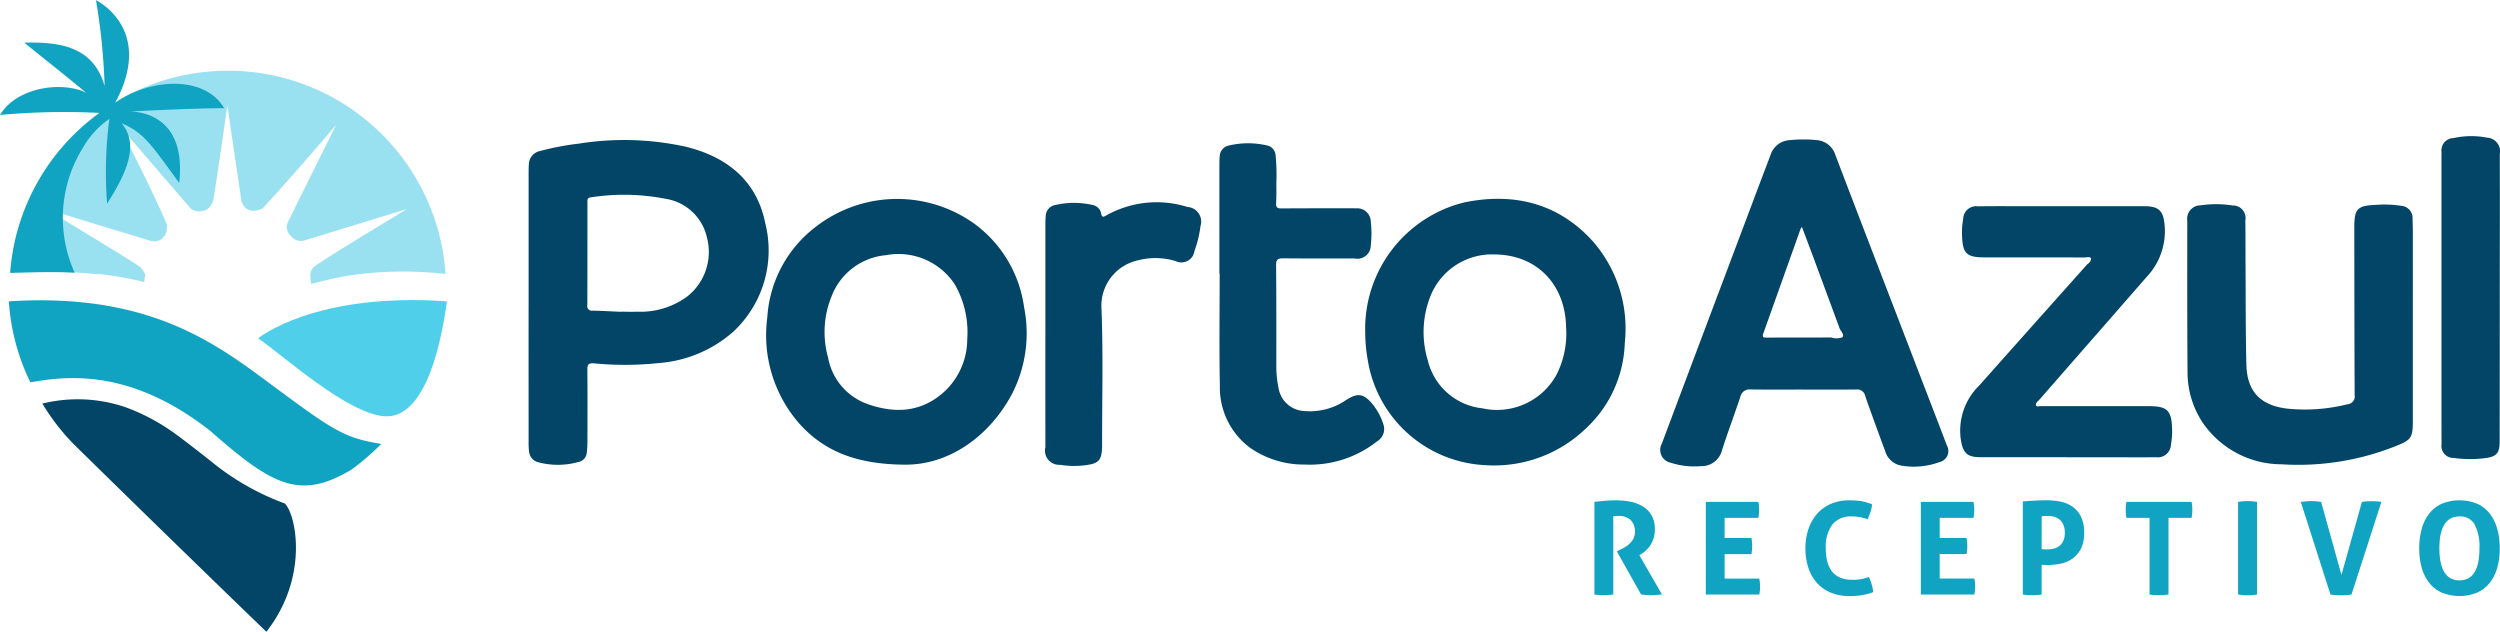 <svg id="Logo_Porto_Azul" data-name="Logo Porto Azul" xmlns="http://www.w3.org/2000/svg" width="238.938" height="60.375" viewBox="0 0 238.938 60.375">
  <defs>
    <style>
      .cls-1 {
        fill: #034567;
      }

      .cls-1, .cls-2, .cls-3, .cls-4 {
        fill-rule: evenodd;
      }

      .cls-2 {
        fill: #99e1f0;
      }

      .cls-3 {
        fill: #10a3c2;
      }

      .cls-4 {
        fill: #50cfea;
      }
    </style>
  </defs>
  <path class="cls-1" d="M435.946,45.232c-1.655,0-3.309.016-4.964-.009A0.883,0.883,0,0,0,430,45.9c-0.571,1.7-1.2,3.387-1.754,5.1a2.015,2.015,0,0,1-2.037,1.553,7.265,7.265,0,0,1-2.856-.324,1.247,1.247,0,0,1-.864-1.833q2.136-5.7,4.285-11.4,2.567-6.818,5.135-13.634c0.32-.85.649-1.7,0.965-2.548a2.037,2.037,0,0,1,1.82-1.419,12.616,12.616,0,0,1,2.56-.006,2.022,2.022,0,0,1,1.817,1.418q1.128,2.962,2.263,5.922,3.092,8.046,6.187,16.09c0.738,1.92,1.481,3.839,2.211,5.763a1.081,1.081,0,0,1-.722,1.586,7.058,7.058,0,0,1-3.565.343,1.951,1.951,0,0,1-1.622-1.43c-0.373-.988-0.734-1.982-1.094-2.975-0.279-.767-0.559-1.533-0.818-2.306a0.756,0.756,0,0,0-.83-0.572c-1.711.016-3.421,0.007-5.131,0.007v0Zm-0.068-15.539a1.251,1.251,0,0,0-.128.172q-1.781,5-3.563,10c-0.152.423,0.08,0.405,0.367,0.4,2.044-.005,4.088,0,6.131-0.012a1.533,1.533,0,0,0,1.065-.023c0.225-.286-0.253-0.632-0.323-0.988a1.02,1.02,0,0,0-.057-0.156q-1.187-3.206-2.372-6.411C436.638,31.708,436.272,30.742,435.878,29.692Zm-121.7,7.642q0-6.37,0-12.74c0-.3,0-0.594.022-0.889a1.328,1.328,0,0,1,1.057-1.269,26.169,26.169,0,0,1,3.717-.709,27.4,27.4,0,0,1,10.247.3c3.9,0.962,6.754,3.221,7.571,7.286a10.619,10.619,0,0,1-3.026,10.364,12.121,12.121,0,0,1-7.05,3.012,30.755,30.755,0,0,1-6.286.038c-0.5-.037-0.642.083-0.637,0.587,0.024,2.336.013,4.673,0.007,7.01a8.48,8.48,0,0,1-.065.941,0.962,0.962,0,0,1-.744.874,7.275,7.275,0,0,1-3.853.051,1.178,1.178,0,0,1-.922-1.065,7.231,7.231,0,0,1-.038-0.943Q314.174,43.76,314.176,37.334ZM322.97,37.8V37.789c0.52,0,1.041.023,1.56,0a7.545,7.545,0,0,0,4.808-1.451,5.419,5.419,0,0,0,1.883-5.645A4.8,4.8,0,0,0,327.268,27a20.682,20.682,0,0,0-7.145-.138c-0.381.042-.321,0.282-0.321,0.514,0,3.262,0,6.524-.011,9.786a0.433,0.433,0,0,0,.507.526C321.189,37.709,322.079,37.761,322.97,37.8Zm71.166,1.977A12.444,12.444,0,0,1,403.6,27.347c4.731-.974,9.031.071,12.331,3.761a12.67,12.67,0,0,1,3.013,9.672,11.625,11.625,0,0,1-3.78,8.23,12.627,12.627,0,0,1-9.592,3.445,11.947,11.947,0,0,1-11.185-10A15.525,15.525,0,0,1,394.136,39.779Zm12.382-7.459a6.334,6.334,0,0,0-6.185,4.082,9.3,9.3,0,0,0-.21,6.057,6.015,6.015,0,0,0,5.191,4.565,6.488,6.488,0,0,0,7.134-3.258,8.739,8.739,0,0,0,.888-4.48C413.265,35.152,410.506,32.345,406.518,32.321ZM350.062,52.409c-4.468-.037-7.735-1.238-10.2-4.145a12.82,12.82,0,0,1-2.87-9.926,11.766,11.766,0,0,1,4.72-8.727,12.679,12.679,0,0,1,15.086-.216,11.882,11.882,0,0,1,4.736,7.97,12.687,12.687,0,0,1-1.149,8.275C358.253,49.659,354.371,52.482,350.062,52.409Zm6.041-12a9.213,9.213,0,0,0-1.175-5.2,6.432,6.432,0,0,0-6.577-2.822,6.141,6.141,0,0,0-5.227,3.958,9.045,9.045,0,0,0-.324,5.831,5.809,5.809,0,0,0,3.852,4.469c2.686,0.927,5.2.728,7.362-1.309A6.873,6.873,0,0,0,356.1,40.406Zm138.159-1.394q0,4.646,0,9.293c0,1.513-.183,1.756-1.579,2.306a25.127,25.127,0,0,1-10.967,1.761,9.159,9.159,0,0,1-7.472-3.885,8.7,8.7,0,0,1-1.514-4.93c-0.037-4.822-.028-9.645-0.025-14.468a1.285,1.285,0,0,1,1.276-1.467,9.942,9.942,0,0,1,3.055.014,1.2,1.2,0,0,1,1.22,1.425c0.02,1.391.009,2.782,0.018,4.173,0.02,3.209,0,6.418.081,9.625,0.067,2.6,1.386,3.915,3.975,4.2a16.685,16.685,0,0,0,5.694-.427,0.748,0.748,0,0,0,.678-0.876c-0.025-5.342-.027-10.684-0.033-16.026,0-1.789.29-2.089,2.1-2.153a10.227,10.227,0,0,1,2.334.084,1.177,1.177,0,0,1,1.133,1.285c0.041,0.981.027,1.965,0.028,2.948Q494.266,35.45,494.262,39.011ZM461.171,51.7q-4.072,0-8.144,0c-1.373,0-1.753-.36-1.97-1.723a6.028,6.028,0,0,1,1.761-5.128q5.165-5.805,10.339-11.6a0.731,0.731,0,0,0,.362-0.521c-0.1-.248-0.426-0.12-0.651-0.121-3.18-.008-6.359,0-9.539-0.008-1.739,0-2.1-.378-2.152-2.129a7,7,0,0,1,.113-1.55,1.235,1.235,0,0,1,1.4-1.2c1.059-.02,2.119-0.015,3.179-0.015q6.332,0,12.663,0c1.467,0,1.9.414,2.015,1.9a6.36,6.36,0,0,1-1.708,4.845q-5.111,5.853-10.226,11.7a1.8,1.8,0,0,0-.148.167,0.5,0.5,0,0,0-.235.407c0.074,0.183.3,0.092,0.453,0.092q5.16,0.005,10.319,0c1.8,0,2.206.4,2.254,2.218a6.822,6.822,0,0,1-.11,1.44,1.262,1.262,0,0,1-1.443,1.225c-1.171.018-2.342,0.006-3.514,0.007h-5.02ZM380.2,34.157q0-5.26,0-10.521c0-.222.008-0.446,0.028-0.667a1.1,1.1,0,0,1,.9-1.067,7.994,7.994,0,0,1,3.593-.008,1.028,1.028,0,0,1,.848.914,19.511,19.511,0,0,1,.072,2.777c0.014,0.612.011,1.225-.022,1.836-0.021.393,0.119,0.506,0.506,0.5,2.157-.018,4.314-0.013,6.471-0.016,0.223,0,.447,0,0.669.008A1.3,1.3,0,0,1,394.67,29.2a9.721,9.721,0,0,1,0,2.223A1.286,1.286,0,0,1,393.1,32.7q-3.4.017-6.805-.011c-0.48,0-.68.085-0.675,0.632,0.03,3.247.022,6.494,0.021,9.741a10.074,10.074,0,0,0,.217,2.042,2.608,2.608,0,0,0,2.474,2.182,6.124,6.124,0,0,0,3.964-1.043c1.127-.725,1.68-0.641,2.537.378a5.876,5.876,0,0,1,1.029,1.9,1.367,1.367,0,0,1-.587,1.655A10.352,10.352,0,0,1,388.37,52.4a9,9,0,0,1-5.2-1.577,7.157,7.157,0,0,1-2.925-5.919c-0.071-3.58-.019-7.161-0.019-10.742H380.2Zm-16.631,5.8q0-5.23,0-10.461c0-.278.007-0.557,0.03-0.833a1.1,1.1,0,0,1,.9-1.065,7.867,7.867,0,0,1,3.534-.015,1.024,1.024,0,0,1,.87.834c0.055,0.3.15,0.368,0.439,0.2a9.833,9.833,0,0,1,7.807-.836,1.4,1.4,0,0,1,1.244,1.824,10.534,10.534,0,0,1-.574,2.373,1.259,1.259,0,0,1-1.8.976,6.62,6.62,0,0,0-3.627-.067,4.434,4.434,0,0,0-3.465,4.554c0.175,4.355.059,8.716,0.061,13.074,0,0.093,0,.186,0,0.278-0.052,1.16-.316,1.49-1.452,1.651a8.231,8.231,0,0,1-2.556-.02,1.355,1.355,0,0,1-1.411-1.676Q363.561,45.358,363.566,39.961ZM497,36.477q0-6.647,0-13.295c0-.2,0-0.408.009-0.612a1.178,1.178,0,0,1,1.144-1.373,7.816,7.816,0,0,1,3.208-.039,1.311,1.311,0,0,1,1.212,1.578q0.014,5.118,0,10.235,0,8.594-.012,17.189c0,1.161-.282,1.486-1.428,1.631a11.146,11.146,0,0,1-2.946-.022,1.143,1.143,0,0,1-1.178-1.331C497,49.345,497,48.251,497,47.157q0-5.34,0-10.68H497Z" transform="translate(-263.656 -8)"/>
  <path class="cls-1" d="M267.707,46.571a14.179,14.179,0,0,1,7.907.335,19.239,19.239,0,0,1,4.361,2.251c0.7,0.456,2.893,2.179,3.891,2.965a24.291,24.291,0,0,0,7.013,4c1.1,1.1,2.305,7.075-1.765,12.257C280,59.591,270.779,50.528,270.779,50.528A20.566,20.566,0,0,1,267.707,46.571Z" transform="translate(-263.656 -8)"/>
  <path id="Ellipse_1_copy_3" data-name="Ellipse 1 copy 3" class="cls-2" d="M293.384,35.138c-0.016-.185-0.037-0.369-0.065-0.55l0.042,0.036a1.072,1.072,0,0,1,.323-1.13c1.591-1.166,8.55-5.3,8.863-5.517,0.155-.046-9.983,3.063-9.833,3.014a1.22,1.22,0,0,1-1.294-.485,1.116,1.116,0,0,1-.242-1.292l4.6-9.277s-4.307,5.074-7.03,7.985c-1.695.781-2.021-.727-2.021-0.727l-1.343-9.121s-1.05,7.4-1.326,8.96a1.682,1.682,0,0,1-.694,1.041c-0.1.026-.2,0.055-0.3,0.084,0-.014,0-0.028,0-0.043a1.12,1.12,0,0,1-1.281-.3L275,19.935s3.068,5.9,4.626,9.565a2.01,2.01,0,0,1-.193.977c-0.108.12-.213,0.243-0.313,0.369a1.353,1.353,0,0,1-.98.2l-10.1-3.075s7.557,4.56,8.871,5.445a1.935,1.935,0,0,1,.627.852c-0.045.227-.079,0.458-0.1,0.692a32.059,32.059,0,0,0-4.529-.794l0.034,0.045a52.367,52.367,0,0,0-8.276-.183,20.84,20.84,0,0,1,41.573.159,35.184,35.184,0,0,0-9.646.216C295,34.7,292.785,35.294,293.384,35.138Z" transform="translate(-263.656 -8)"/>
  <path class="cls-3" d="M264.5,36.8a20.77,20.77,0,0,0,2.059,7.746c4-.742,9.878-1.082,17.159,4.608,5.993,5.266,8.6,6.678,13.532,3.726a23.6,23.6,0,0,0,2.843-2.451c-3.46-.569-4.486-1.214-10-5.295S278.238,35.927,264.5,36.8Z" transform="translate(-263.656 -8)"/>
  <path class="cls-4" d="M288.33,40.33s5.362-4.422,18.041-3.53c-0.745,5.477-2.478,11.236-5.981,10.982S290.922,42.158,288.33,40.33Z" transform="translate(-263.656 -8)"/>
  <path class="cls-3" d="M275.775,18.66l0.08,0c0.695-.027,5.683.012,4.929,6.817-2.629-3.572-3.339-4.79-5.508-5.7,1.738,2.071.443,4.809-1.384,7.681a39.143,39.143,0,0,1,.22-8.1,8.337,8.337,0,0,0-2.469,2.66,12.705,12.705,0,0,0-.851,12.047c-2.13-.117-4.342-0.024-6.166.017a20.691,20.691,0,0,1,8.556-15.289,67.061,67.061,0,0,0-9.523.193c1.608-2.678,5.938-3.243,8.226-2.128-2.7-2.236-4.349-3.5-5.906-4.781,3.691-.1,6.635.523,7.677,4.144a60.5,60.5,0,0,0-.824-8.2s5.67,2.721,1.821,9.819c3.175-2.3,8.521-2.749,10.429.5-3.2.008-8.515,0.291-9.227,0.33Z" transform="translate(-263.656 -8)"/>
  <path id="Receptivo" class="cls-3" d="M416.047,64.822q0.246,0.037.48,0.049c0.156,0.008.3,0.012,0.443,0.012s0.284-.006.431-0.019,0.3-.027.444-0.043V57.346a3.012,3.012,0,0,1,.492-0.037,1.752,1.752,0,0,1,1.146.363,1.632,1.632,0,0,1,.283,1.823,1.859,1.859,0,0,1-.388.493,2.593,2.593,0,0,1-.474.339q-0.246.136-.419,0.222l-0.3.148,2.315,4.114a5.774,5.774,0,0,0,.924.074c0.189,0,.374-0.008.554-0.025l0.518-.049-2.156-3.744,0.209-.136a2.9,2.9,0,0,0,.419-0.326,2.729,2.729,0,0,0,.413-0.486,2.652,2.652,0,0,0,.314-0.659,2.791,2.791,0,0,0,.123-0.868,2.586,2.586,0,0,0-.326-1.361,2.463,2.463,0,0,0-.856-0.85,3.613,3.613,0,0,0-1.189-.437,7.266,7.266,0,0,0-1.336-.123q-0.579,0-1.053.043c-0.317.029-.655,0.064-1.016,0.1v8.856Zm10.641,0H431.8a3.97,3.97,0,0,0,.074-0.776A3.844,3.844,0,0,0,431.8,63.3h-3.314v-2.34h2.562a4.013,4.013,0,0,0,.074-0.776,4.081,4.081,0,0,0-.074-0.764h-2.562V57.494h3.227a3.9,3.9,0,0,0,.074-0.776,3.767,3.767,0,0,0-.074-0.751h-5.025v8.856Zm14.817-1.466a4.586,4.586,0,0,1-.8.062q-2.55,0-2.55-3.005a3.526,3.526,0,0,1,.634-2.285,2.221,2.221,0,0,1,1.817-.77,4.383,4.383,0,0,1,.788.062,5.494,5.494,0,0,1,.764.209q0.149-.357.271-0.708a2.74,2.74,0,0,0,.148-0.721,4.767,4.767,0,0,0-1.078-.308,7.461,7.461,0,0,0-1.09-.074,4.375,4.375,0,0,0-1.78.345,3.71,3.71,0,0,0-1.318.961,4.27,4.27,0,0,0-.819,1.459,5.709,5.709,0,0,0-.283,1.829,5.881,5.881,0,0,0,.271,1.823,4.044,4.044,0,0,0,.807,1.447,3.649,3.649,0,0,0,1.324.948,4.617,4.617,0,0,0,1.835.339,7.712,7.712,0,0,0,1.1-.074,5.84,5.84,0,0,0,1.152-.308,5.055,5.055,0,0,0-.154-0.733,4.908,4.908,0,0,0-.265-0.708A5.281,5.281,0,0,1,441.505,63.357Zm5.74,1.466h5.111a3.894,3.894,0,0,0,.074-0.776,3.768,3.768,0,0,0-.074-0.751h-3.313v-2.34h2.562a4.093,4.093,0,0,0,.074-0.776,4.166,4.166,0,0,0-.074-0.764h-2.562V57.494h3.227a3.97,3.97,0,0,0,.074-0.776,3.843,3.843,0,0,0-.074-0.751h-5.025v8.856Zm9.742,0c0.164,0.025.325,0.041,0.481,0.049s0.3,0.012.431,0.012,0.283,0,.431-0.012,0.3-.025.456-0.049V61.977q0.123,0.012.264,0.018c0.095,0,.195.006,0.3,0.006a6.3,6.3,0,0,0,1.226-.123,3.018,3.018,0,0,0,1.127-.468,2.612,2.612,0,0,0,.825-0.942,3.3,3.3,0,0,0,.32-1.558,3.336,3.336,0,0,0-.32-1.564A2.531,2.531,0,0,0,461.7,56.4a3.136,3.136,0,0,0-1.146-.462,6.561,6.561,0,0,0-1.25-.123q-0.591,0-1.17.031t-1.146.08v8.893Zm1.8-7.476c0.147-.016.26-0.027,0.338-0.031s0.162-.006.253-0.006a2.3,2.3,0,0,1,.6.08,1.361,1.361,0,0,1,.524.271,1.33,1.33,0,0,1,.363.5,1.948,1.948,0,0,1,.136.77,1.822,1.822,0,0,1-.136.745,1.29,1.29,0,0,1-.363.486,1.4,1.4,0,0,1-.524.265,2.291,2.291,0,0,1-.6.08h-0.314a1.668,1.668,0,0,1-.277-0.025V57.346ZM469.1,64.822q0.246,0.037.486,0.049t0.45,0.012c0.139,0,.283-0.006.431-0.019s0.3-.027.443-0.043V57.494h2.205a3.97,3.97,0,0,0,.074-0.776,3.843,3.843,0,0,0-.074-0.751h-6.22a3.843,3.843,0,0,0-.074.751,3.97,3.97,0,0,0,.074.776H469.1v7.329Zm8.461,0a5.688,5.688,0,0,0,.912.074,5.766,5.766,0,0,0,.9-0.074V55.967a5.84,5.84,0,0,0-.912-0.074,5.613,5.613,0,0,0-.9.074v8.856Zm8.831,0c0.189,0.025.361,0.043,0.518,0.055s0.316,0.019.48,0.019c0.18,0,.351-0.006.511-0.019s0.326-.031.5-0.055l2.857-8.856q-0.246-.037-0.474-0.049c-0.152-.008-0.3-0.012-0.449-0.012s-0.31,0-.462.012-0.31.025-.474,0.049l-1.959,6.984L485.5,55.967a6.958,6.958,0,0,0-.985-0.074q-0.21,0-.48.025c-0.181.017-.341,0.033-0.481,0.049Zm14.054-.2a3.22,3.22,0,0,0,1.194-.954,4.133,4.133,0,0,0,.7-1.441,6.853,6.853,0,0,0,.228-1.817,6.994,6.994,0,0,0-.228-1.829,4.192,4.192,0,0,0-.7-1.459,3.2,3.2,0,0,0-1.194-.961,4.484,4.484,0,0,0-3.449,0,3.192,3.192,0,0,0-1.195.961,4.192,4.192,0,0,0-.7,1.459,6.994,6.994,0,0,0-.228,1.829,6.853,6.853,0,0,0,.228,1.817,4.133,4.133,0,0,0,.7,1.441,3.216,3.216,0,0,0,1.195.954A4.484,4.484,0,0,0,500.441,64.625ZM496.8,60.413q0-3.054,1.934-3.055a1.559,1.559,0,0,1,1.435.764,4.524,4.524,0,0,1,.461,2.291q0,3.055-1.909,3.055T496.8,60.413h0Z" transform="translate(-263.656 -8)"/>
</svg>
